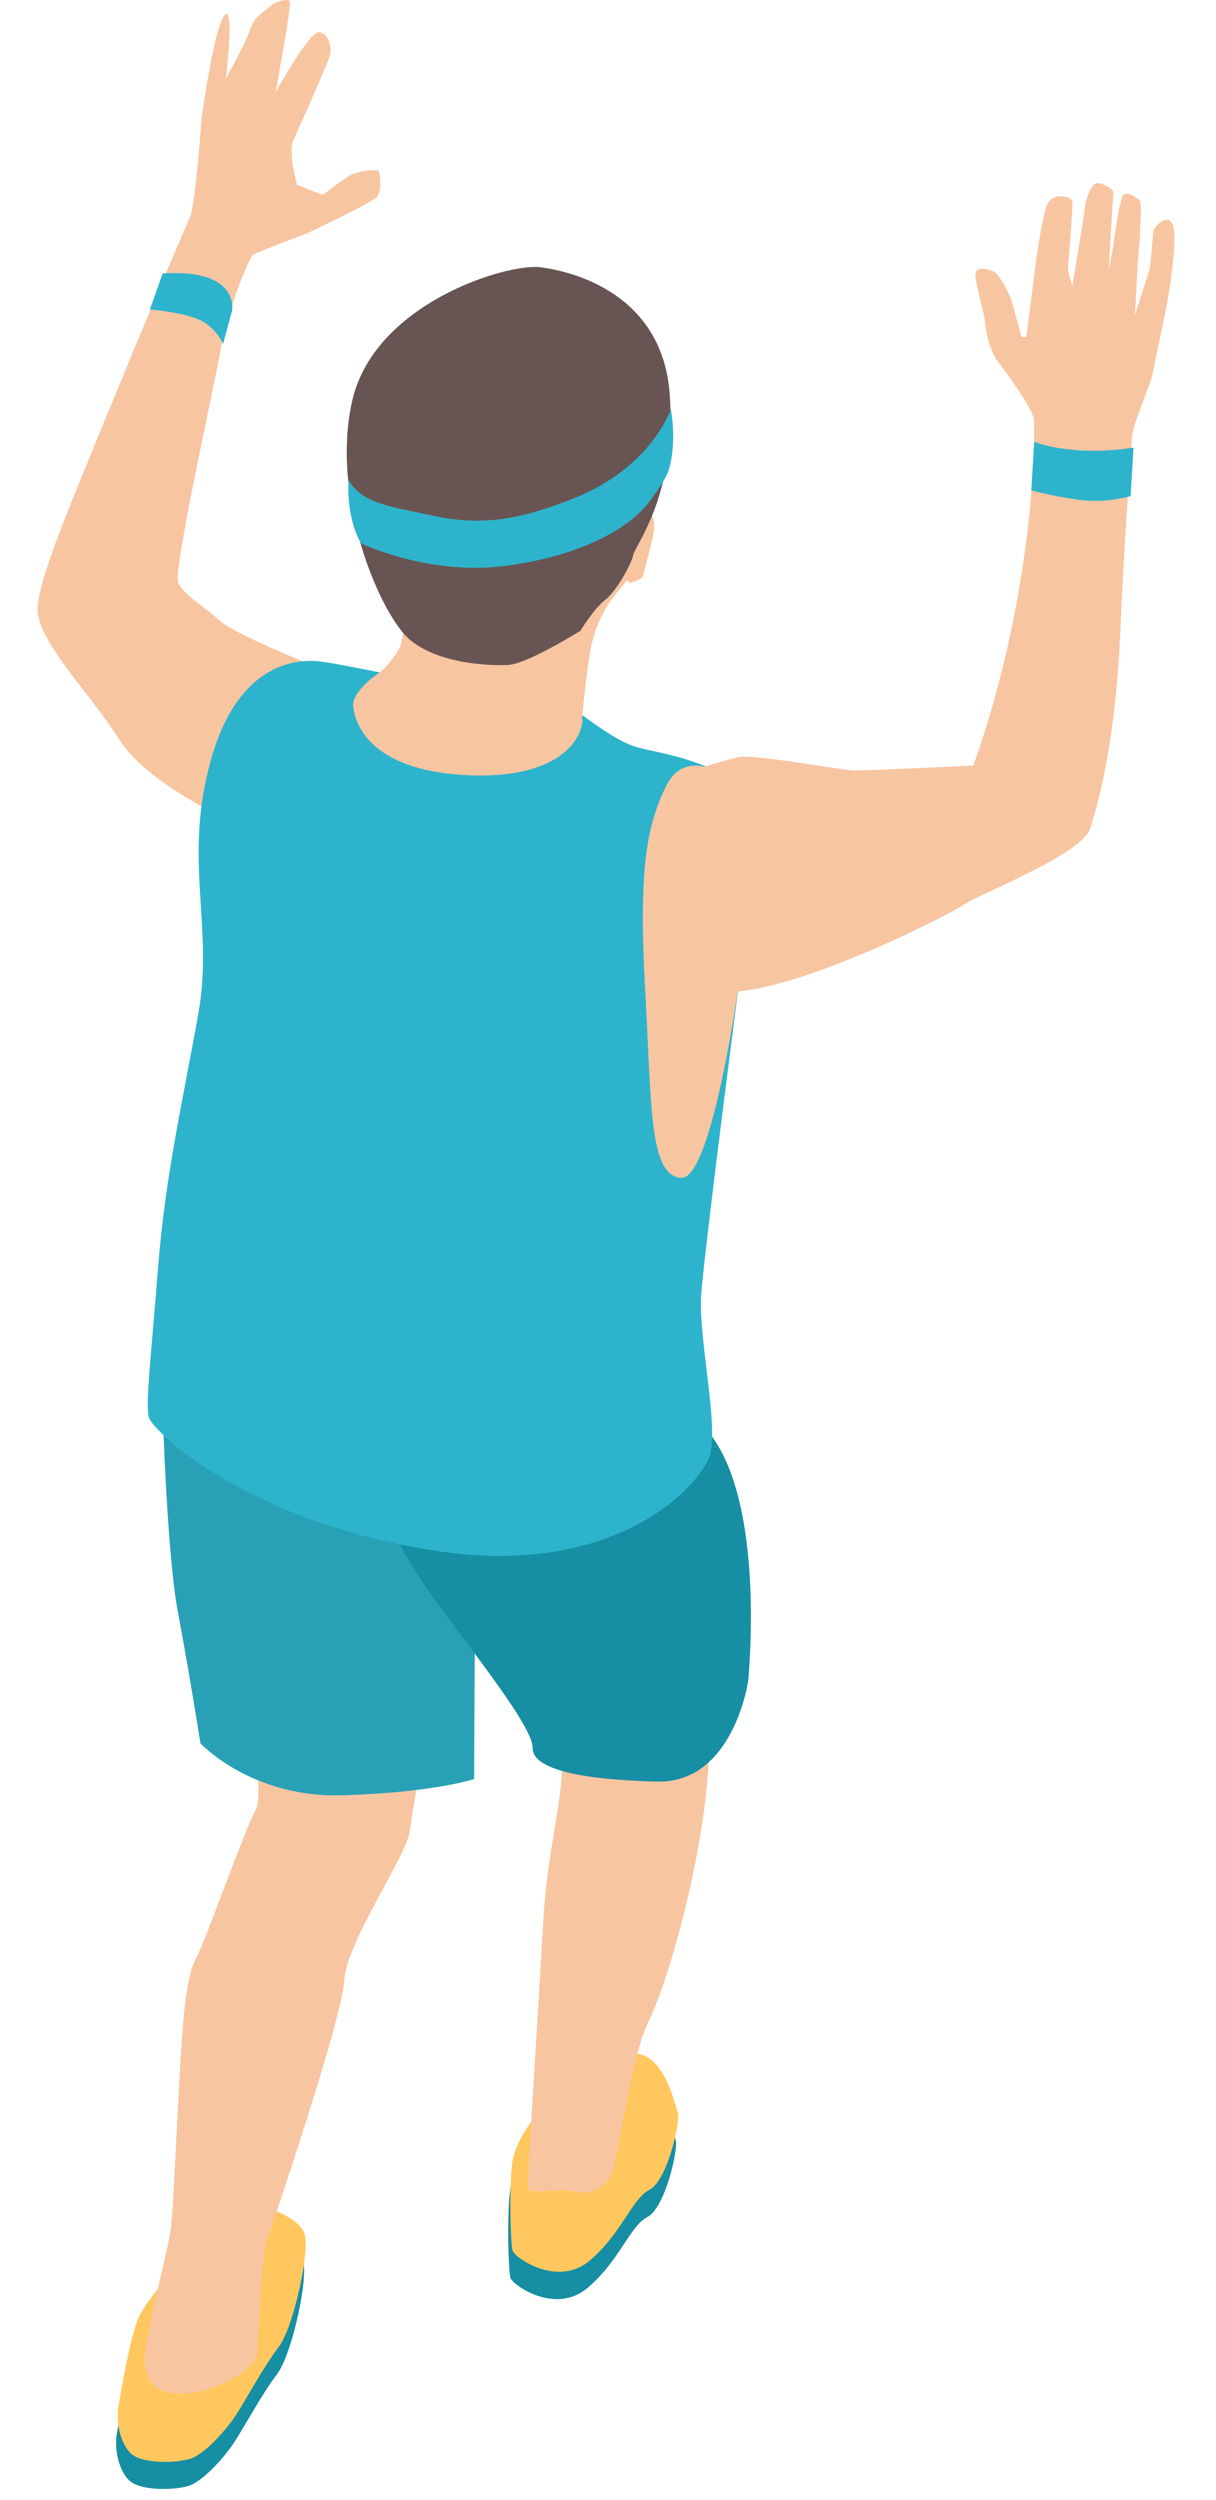 <svg width="18" height="37" viewBox="0 0 18 37" fill="none" xmlns="http://www.w3.org/2000/svg">
<path d="M4.772 9.907C4.772 9.907 3.469 9.391 3.249 9.184C3.03 8.978 2.721 8.81 2.639 8.625C2.557 8.44 3.189 5.65 3.271 5.146C3.357 4.643 3.679 3.809 3.753 3.766C3.826 3.723 4.54 3.456 4.54 3.456C4.54 3.456 5.507 3.001 5.58 2.915C5.653 2.829 5.632 2.532 5.597 2.523C5.563 2.515 5.318 2.506 5.146 2.618C4.974 2.73 4.78 2.885 4.78 2.885L4.398 2.738C4.398 2.738 4.26 2.257 4.342 2.076C4.423 1.896 4.884 0.881 4.892 0.782C4.901 0.683 4.866 0.498 4.724 0.476C4.582 0.455 4.079 1.367 4.079 1.367C4.079 1.367 4.32 0.077 4.29 0.021C4.26 -0.035 4.058 0.034 3.998 0.094C3.937 0.154 3.761 0.244 3.71 0.421C3.658 0.597 3.344 1.16 3.344 1.16C3.344 1.16 3.477 0.051 3.323 0.227C3.168 0.403 2.983 1.758 2.983 1.758C2.983 1.758 2.897 3.001 2.815 3.203C2.733 3.405 2.475 3.973 1.753 5.731C1.031 7.486 0.613 8.466 0.558 8.956C0.502 9.447 1.28 10.182 1.77 10.952C2.26 11.721 3.882 12.371 3.882 12.371L4.772 9.911V9.907Z" fill="#F8C5A1"/>
<path d="M2.408 4.047L2.219 4.58C2.219 4.58 2.786 4.628 3.006 4.761C3.225 4.894 3.302 5.092 3.302 5.092L3.436 4.593C3.436 4.593 3.552 3.974 2.412 4.047H2.408Z" fill="#2DB4CC"/>
<path d="M3.753 33.014C3.753 33.014 4.454 33.19 4.497 33.513C4.54 33.835 4.312 34.863 4.101 35.138C3.89 35.414 3.624 35.904 3.477 36.132C3.331 36.36 3.009 36.721 2.798 36.79C2.587 36.858 2.123 36.863 1.947 36.738C1.77 36.613 1.684 36.269 1.732 36.003C1.779 35.736 1.921 34.872 2.063 34.631C2.205 34.39 2.832 33.616 2.832 33.616L3.753 33.01V33.014Z" fill="#168EA3"/>
<path d="M7.95 31.63C7.95 31.66 7.606 32.051 7.555 32.391C7.503 32.726 7.524 33.603 7.555 33.711C7.585 33.819 8.221 34.266 8.698 33.861C9.176 33.457 9.318 32.95 9.584 32.812C9.851 32.675 10.049 31.78 10.001 31.664C9.954 31.548 9.821 30.86 9.404 30.8C8.987 30.74 7.946 31.634 7.946 31.634L7.95 31.63Z" fill="#168EA3"/>
<path d="M3.776 32.614C3.776 32.614 4.477 32.79 4.52 33.112C4.563 33.435 4.335 34.463 4.124 34.738C3.914 35.013 3.647 35.503 3.501 35.731C3.355 35.959 3.032 36.32 2.821 36.389C2.611 36.458 2.146 36.462 1.97 36.338C1.794 36.213 1.708 35.869 1.755 35.602C1.802 35.336 1.944 34.471 2.086 34.23C2.224 33.99 2.856 33.216 2.856 33.216L3.776 32.609V32.614Z" fill="#FFC75E"/>
<path d="M7.981 31.225C7.981 31.256 7.637 31.647 7.586 31.986C7.534 32.322 7.556 33.199 7.586 33.307C7.616 33.414 8.252 33.861 8.73 33.457C9.207 33.053 9.349 32.546 9.616 32.408C9.882 32.27 10.08 31.376 10.033 31.26C9.985 31.144 9.852 30.456 9.435 30.395C9.018 30.335 7.977 31.23 7.977 31.23L7.981 31.225Z" fill="#FFC75E"/>
<path d="M3.641 24.836C3.641 24.836 3.925 26.543 3.787 26.78C3.65 27.02 3.026 28.741 2.949 28.887C2.871 29.033 2.764 29.192 2.699 30.095C2.631 30.998 2.575 32.615 2.527 32.998C2.476 33.38 2.097 34.701 2.145 35.023C2.196 35.341 2.433 35.466 2.82 35.419C3.207 35.371 3.774 35.092 3.805 34.817C3.835 34.546 3.86 33.393 3.959 33.122C4.058 32.852 5.056 29.906 5.095 29.317C5.129 28.728 6.015 27.489 6.066 27.094C6.118 26.698 6.81 22.703 6.81 22.703C6.81 22.703 3.706 22.725 3.645 24.836H3.641Z" fill="#F8C5A1"/>
<path d="M6.297 23.176C6.297 23.176 8.056 24.578 8.155 24.965C8.253 25.352 8.348 25.872 8.309 26.354C8.271 26.835 8.094 27.567 8.047 28.358C8 29.149 7.905 30.71 7.888 31.007C7.871 31.303 7.802 32.301 7.815 32.391C7.828 32.482 8.361 32.383 8.481 32.43C8.602 32.477 8.903 32.456 9.032 32.215C9.161 31.974 9.32 30.482 9.612 29.889C9.905 29.295 10.403 27.506 10.485 26.16C10.567 24.814 10.786 22.664 10.786 22.664C10.786 22.664 10.356 20.802 10.128 20.832C9.905 20.863 6.297 23.172 6.297 23.172V23.176Z" fill="#F8C5A1"/>
<path d="M2.395 20.478C2.395 20.478 2.455 22.899 2.631 23.845C2.808 24.791 2.967 25.801 2.967 25.801C2.967 25.801 3.715 26.614 5.078 26.571C6.441 26.528 7.018 26.33 7.018 26.33L7.039 22.047L5.392 19.932L2.391 20.482L2.395 20.478Z" fill="#28A1B6"/>
<path d="M5.258 21.569C5.258 21.569 5.821 22.825 6.423 23.659C7.029 24.493 7.89 25.56 7.885 25.873C7.881 26.187 8.612 26.342 9.726 26.368C10.835 26.394 11.076 24.936 11.08 24.829C11.085 24.721 11.342 22.042 10.396 21.092C9.45 20.141 8.651 19.737 8.539 19.771C8.427 19.806 5.258 21.569 5.258 21.569Z" fill="#168EA3"/>
<path d="M6.004 10.03C6.004 10.03 5.08 9.837 4.77 9.794C4.456 9.747 3.54 9.755 3.123 11.243C2.706 12.731 3.166 13.694 2.938 14.989C2.71 16.279 2.452 17.362 2.341 18.743C2.233 20.123 2.147 20.807 2.207 20.987C2.268 21.168 3.562 22.471 6.336 22.935C9.109 23.404 10.403 21.968 10.515 21.508C10.627 21.047 10.343 19.809 10.378 19.19C10.416 18.575 10.941 14.541 10.941 14.541C10.941 14.541 11.565 11.94 10.859 11.544C10.154 11.144 9.621 11.14 9.337 11.028C9.053 10.916 8.628 10.589 8.628 10.589L6.004 10.035V10.03Z" fill="#2DB4CC"/>
<path d="M10.671 11.451C10.671 11.451 10.124 11.081 9.854 11.645C9.583 12.212 9.449 12.823 9.548 14.612C9.647 16.401 9.608 17.394 10.081 17.433C10.554 17.471 10.967 14.354 10.967 14.354L10.666 11.451H10.671Z" fill="#F8C5A1"/>
<path d="M8.615 10.649C8.641 10.348 8.68 9.991 8.731 9.673C8.852 8.938 9.26 8.675 9.316 8.529C9.372 8.383 9.699 6.207 9.699 6.207C9.699 6.207 6.345 6.383 6.169 7.282C5.992 8.181 6.027 9.393 5.911 9.596C5.794 9.798 5.678 9.914 5.554 10C5.429 10.086 5.218 10.296 5.227 10.434C5.235 10.572 5.334 11.376 6.861 11.47C8.052 11.543 8.585 11.101 8.624 10.653L8.615 10.649Z" fill="#F8C5A1"/>
<path d="M9.611 7.586C9.611 7.586 9.723 7.647 9.671 7.905C9.62 8.163 9.525 8.485 9.512 8.532C9.499 8.58 9.315 8.631 9.315 8.631L9.164 8.408C9.164 8.408 9.551 7.595 9.611 7.582V7.586Z" fill="#F8C5A1"/>
<path d="M8.579 9.343C8.579 9.343 7.81 9.825 7.522 9.842C7.234 9.855 6.507 9.825 6.077 9.477C5.642 9.124 4.886 7.387 5.212 5.938C5.539 4.489 7.5 3.895 7.995 3.955C8.489 4.016 9.801 4.351 9.913 5.826C10.024 7.301 9.401 8.079 9.375 8.208C9.354 8.333 9.13 8.746 8.958 8.879C8.786 9.012 8.584 9.348 8.584 9.348L8.579 9.343Z" fill="#685553"/>
<path d="M14.405 11.331C14.405 11.331 12.848 11.404 12.655 11.404C12.461 11.404 11.12 11.146 10.909 11.21C10.698 11.275 9.92 11.434 9.86 11.73C9.8 12.027 9.671 14.646 10.716 14.681C11.756 14.715 14.083 13.524 14.28 13.382C14.478 13.24 16.013 12.646 16.134 12.268C16.254 11.89 16.508 11.038 16.585 9.327C16.658 7.615 16.753 6.635 16.757 6.467C16.762 6.299 17.041 5.654 17.058 5.547C17.08 5.444 17.273 4.506 17.278 4.485C17.282 4.463 17.428 3.62 17.372 3.367C17.316 3.113 17.076 3.35 17.071 3.427C17.067 3.504 17.028 3.947 17.015 3.995C17.002 4.042 16.8 4.661 16.8 4.661L16.843 3.878C16.843 3.878 16.921 3.014 16.869 2.967C16.822 2.92 16.697 2.833 16.633 2.881C16.568 2.928 16.473 3.685 16.473 3.685L16.413 3.982C16.413 3.982 16.473 2.915 16.482 2.855C16.491 2.795 16.271 2.674 16.207 2.722C16.142 2.769 16.069 2.945 16.061 3.066C16.052 3.186 15.876 4.197 15.876 4.227C15.876 4.257 15.807 3.995 15.807 3.995C15.807 3.995 15.889 3.04 15.871 2.971C15.854 2.907 15.596 2.846 15.51 3.01C15.424 3.173 15.321 3.969 15.317 4.012C15.312 4.055 15.192 4.988 15.192 4.988H15.123L14.968 4.429C14.968 4.429 14.818 4.059 14.693 4.012C14.564 3.964 14.405 3.934 14.444 4.132C14.478 4.33 14.586 4.713 14.581 4.777C14.581 4.837 14.642 5.19 14.775 5.358C14.904 5.525 15.287 6.046 15.304 6.213C15.321 6.381 15.334 8.725 14.409 11.326L14.405 11.331Z" fill="#F8C5A1"/>
<path d="M9.932 6.051C9.932 6.051 9.657 6.907 8.505 7.371C7.756 7.672 7.172 7.792 6.453 7.642C5.74 7.491 5.357 7.448 5.159 7.104C5.129 7.715 5.344 8.042 5.344 8.042C5.344 8.042 6.337 8.519 7.464 8.377C8.591 8.235 9.309 7.818 9.593 7.448C9.876 7.079 9.898 6.958 9.898 6.958C9.898 6.958 10.023 6.614 9.932 6.059V6.051Z" fill="#2DB4CC"/>
<path d="M16.779 6.625L16.736 7.343C16.736 7.343 16.358 7.455 15.949 7.395C15.541 7.335 15.266 7.257 15.266 7.257L15.309 6.539C15.309 6.539 15.85 6.767 16.779 6.625Z" fill="#2DB4CC"/>
</svg>
